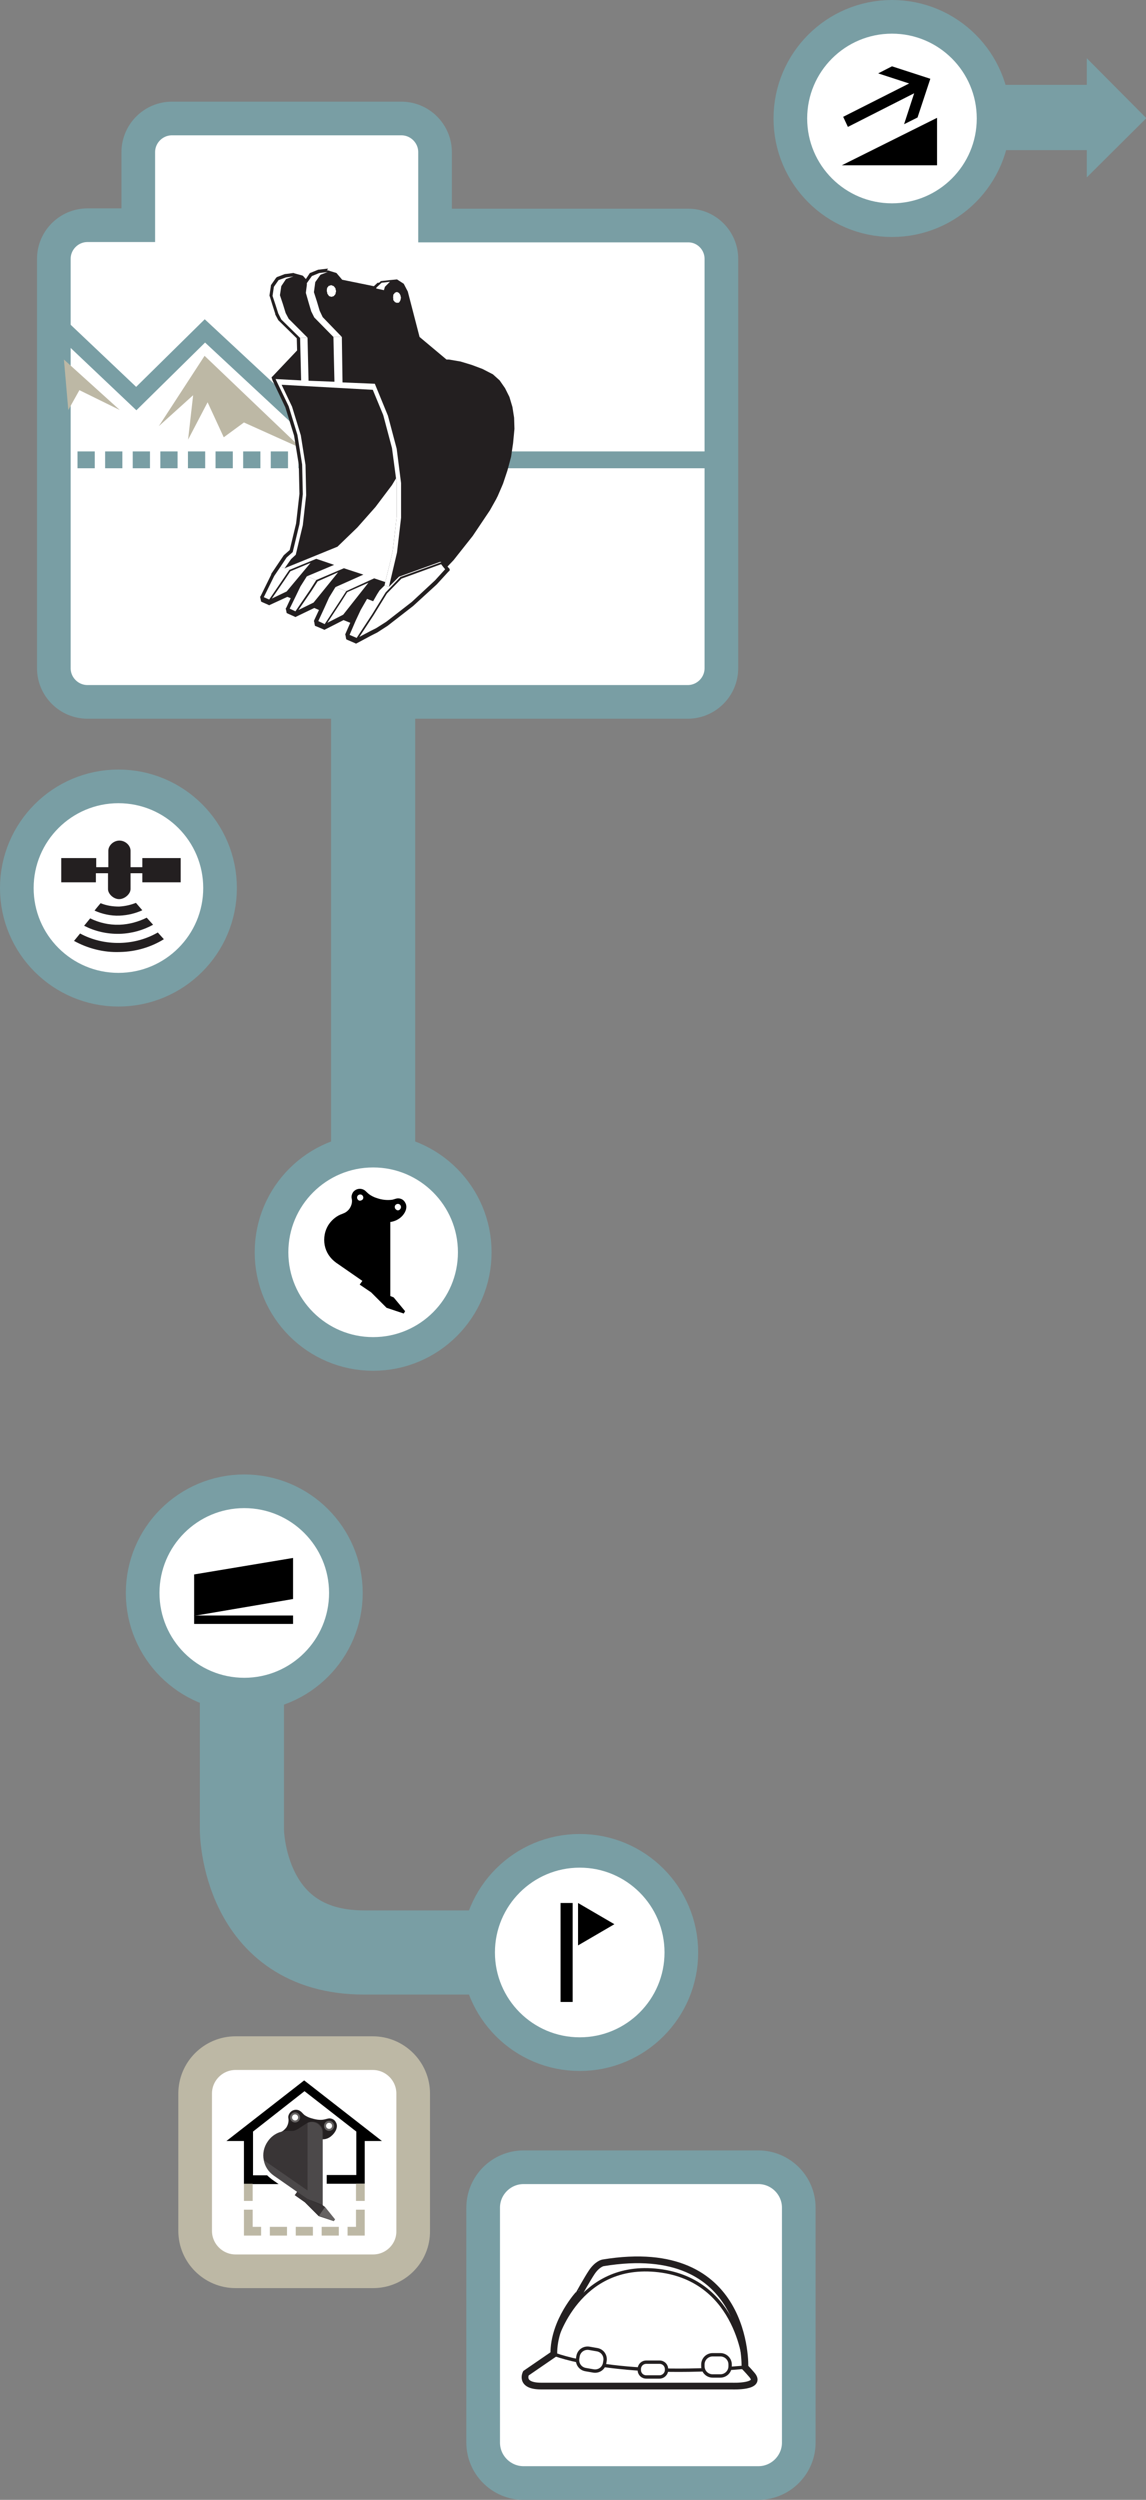 <?xml version="1.0" encoding="utf-8"?>
<!-- Generator: Adobe Illustrator 19.0.0, SVG Export Plug-In . SVG Version: 6.00 Build 0)  -->
<svg version="1.1" xmlns="http://www.w3.org/2000/svg" xmlns:xlink="http://www.w3.org/1999/xlink" x="0px" y="0px"
	 viewBox="0 0 340.6 742.6" style="enable-background:new 0 0 340.6 742.6;" xml:space="preserve">
<rect x="0" y="0" width="340.6" height="742.6" fill="#808080" stroke="none"/>
<style type="text/css">
	.st0{display:none;}
	.st1{display:inline;}
	.st2{fill:#FFFFFF;}
	.st3{fill:#799EA4;}
	.st4{opacity:0.8;fill:#FF00FF;}
	.st5{fill:none;stroke:#000000;stroke-width:6;stroke-linecap:round;stroke-miterlimit:10;}
	.st6{fill:none;stroke:#000000;stroke-width:5;stroke-linecap:round;stroke-miterlimit:10;}
	.st7{fill:#FFFFFF;stroke:#799EA4;stroke-width:10;stroke-miterlimit:10;}
	.st8{fill:#FFFFFF;stroke:#BDB8A5;stroke-width:10;stroke-miterlimit:10;}
	.st9{fill:none;stroke:#799EA4;stroke-width:25;stroke-miterlimit:10;}
	.st10{fill:#231F20;}
	.st11{fill:none;stroke:#799EA4;stroke-width:5;stroke-miterlimit:10;}
	.st12{fill:#BDB8A5;}
	.st13{fill:none;stroke:#799EA4;stroke-width:5;stroke-miterlimit:10;stroke-dasharray:5.128,3.077;}
	.st14{fill:#231F20;stroke:#231F20;stroke-width:0.5;stroke-miterlimit:10;}
	.st15{fill:none;}
	.st16{opacity:0.1;fill:#FFFFFF;}
	.st17{opacity:0.3;fill:#FFFFFF;}
	.st18{fill:#FFFFFF;stroke:#231F20;stroke-width:2;stroke-miterlimit:10;}
	.st19{fill:#FFFFFF;stroke:#231F20;stroke-miterlimit:10;}
	.st20{fill:none;stroke:#231F20;stroke-miterlimit:10;}
</style>
<g id="Head" class="st0">
	<g class="st1">
		<path class="st2" d="M340.9,613.7c-3.4,0-4.3-0.9-12.5-9c-4.2-4.1-10.2-10.2-17.9-18c-12.8-13-30.1-30.6-51.4-52.3
			c-28.5-29.2-56.5-57.9-57.3-58.8l-0.3-0.3c-0.2-0.2-0.3-0.3-0.4-0.4c-18.5-14.8-30-42.7-30-73c0-13.8,2.4-27.4,6.9-39.5v-0.4
			l0.5-1c7.3-24.9-4.2-34.6-5.8-35.7c-5.4-3.2-9.7-7.8-12.5-13.3c-0.2-0.4-0.6-1.2-0.6-1.2c-0.1-0.2-0.2-0.4-0.3-0.7
			c-0.1-0.3-0.2-0.5-0.3-0.8c-0.4-0.8-0.7-1.8-1-2.7c-0.2-0.7-0.4-1.4-0.5-1.9c-0.2-0.6-0.3-1.3-0.4-2c0-0.2-0.1-0.5-0.1-0.7
			c-0.1-0.6-0.2-1.2-0.2-1.8c0-0.3-0.1-0.7-0.1-1.1c0-0.4,0-0.8-0.1-1.2c0-0.4,0-0.7,0-1.1c0-0.6,0-1.2,0.1-1.8c0-0.4,0-0.7,0.1-1.1
			l0.1-0.5c0-0.2,0.1-0.5,0.1-0.8c0-0.2,0.1-0.4,0.1-0.6c0.1-0.4,0.1-0.8,0.2-1.2c0.1-0.5,0.2-0.9,0.3-1.4c0.1-0.4,0.2-0.9,0.4-1.4
			c0.1-0.2,0.1-0.5,0.2-0.7c0.1-0.2,0.1-0.4,0.2-0.6l0-0.2l0.1-0.3c0.1-0.4,0.3-0.7,0.4-1.1c0.1-0.3,0.2-0.6,0.4-0.9
			c0.1-0.3,0.3-0.6,0.4-1c0.4-0.9,0.8-1.7,1.3-2.5c0.2-0.3,0.4-0.6,0.5-1c0.2-0.3,0.4-0.6,0.6-0.9c0.1-0.2,0.3-0.4,0.4-0.6
			c0.1-0.2,0.2-0.3,0.3-0.5c0.6-0.9,1.3-1.7,2-2.5l0.2-0.2c1.9-2.5,10.9-15.1,12.4-27.7c4.9-92.4,81.2-164.8,173.8-164.8
			c96,0,174,78.1,174,174c0,6.8-0.4,13.7-1.2,20.4c10.2,2.4,17.6,13.1,20.9,30.4c2.9,15.4,2.5,34.9-1.1,54.9
			c-3.2,17.2-8.4,33.1-15,45.8c-2.4,4.6-4.9,8.7-7.6,12.2c-8.5,11.3-16.4,14.4-22,14.9c-1,6.9-2.3,13.8-4,20.7
			c-8.6,33.8-25.9,64.1-50,87.4l-0.2,0.2c-5.2,4.7-10.9,9.4-16.8,14.2c-12.1,9.7-25.5,19.4-39.9,28.8
			c-19.2,12.6-35.5,21.8-43.5,26.2l-1.7,0.9C342.9,613.7,341,613.7,340.9,613.7z"/>
		<g>
			<path class="st3" d="M351.1,90.1c92,0,166.5,74.6,166.5,166.5c0,9.1-0.7,17.9-2.1,26.6c-0.1,0.5-0.2,1.1-0.3,1.6
				c1.5-0.5,2.9-0.8,4.4-0.8c0.7,0,1.4,0.1,2,0.2c15.3,2.8,21.9,37.2,14.7,76.8c-3.1,17-8.2,32.1-14.3,43.7c-2.2,4.2-4.5,8-6.9,11.1
				c-5.7,7.6-11.8,11.9-17.6,11.9c-0.7,0-1.4-0.1-2-0.2c-1-0.2-2-0.5-3-1c-0.9,9.1-2.4,18.3-4.8,27.4c-8.5,33.6-25.6,62.3-48,83.9
				c-5.3,4.8-10.9,9.4-16.5,13.9c-13.3,10.6-26.9,20.3-39.4,28.4c-19.1,12.6-35.4,21.7-42.9,25.8c0,0,0,0,0,0
				c-0.9,0-40.6-40.4-76.5-77.1c-29.5-30.2-56.4-57.9-57.1-58.6v0c-0.8-0.9-1.3-1.3-1.3-1.3c-16.3-12.8-27.5-38.2-27.5-67.4
				c0-13.9,2.5-26.9,6.9-38.1c0,0,0,0,0,0c9.5-31.3-6.9-43.6-8.6-44.8c-0.1-0.1-0.1-0.1-0.1-0.1c-4.2-2.4-7.6-6.1-9.9-10.4
				c-0.1-0.3-0.3-0.5-0.4-0.8c-0.1-0.2-0.2-0.4-0.3-0.6c-0.1-0.2-0.2-0.5-0.3-0.7c-0.3-0.7-0.5-1.4-0.8-2.1c-0.2-0.5-0.3-1-0.4-1.4
				c-0.1-0.5-0.2-1-0.3-1.5c0-0.2-0.1-0.3-0.1-0.5c-0.1-0.5-0.1-0.9-0.2-1.4c0-0.3-0.1-0.6-0.1-0.9c0-0.3,0-0.6,0-0.9
				c0-0.3,0-0.6,0-0.9c0-0.5,0-1,0-1.5c0-0.3,0-0.5,0-0.8c0-0.2,0-0.3,0-0.5c0-0.2,0-0.4,0.1-0.5c0-0.2,0-0.4,0.1-0.5
				c0-0.3,0.1-0.6,0.2-0.9c0.1-0.3,0.1-0.7,0.2-1c0.1-0.4,0.2-0.7,0.3-1.1c0.1-0.2,0.1-0.4,0.2-0.6c0.1-0.2,0.1-0.4,0.2-0.6
				c0,0,0-0.1,0-0.1c0.1-0.3,0.2-0.6,0.3-0.9c0.1-0.3,0.2-0.5,0.3-0.8c0.1-0.2,0.2-0.4,0.3-0.6c0.3-0.7,0.7-1.4,1-2.1
				c0.1-0.2,0.2-0.4,0.4-0.6c0.2-0.3,0.3-0.5,0.5-0.8c0.1-0.2,0.2-0.3,0.3-0.5c0,0,0.1-0.1,0.1-0.1h0c0.5-0.8,1.2-1.6,1.8-2.3
				c0,0,0,0,0,0c0,0,0,0,0-0.1c1-1.4,12.4-16.3,14.2-31.9v0C189.3,160,262,90.1,351.1,90.1 M351.1,75.1
				c-46.8,0-91.3,17.8-125.2,50.1c-33.7,32.1-53.5,75.2-56.1,121.5c-1.2,8.7-7,18.4-10.6,23.4l0,0l-0.4,0.5
				c-0.7,0.9-1.5,1.8-2.1,2.8c-0.2,0.3-0.4,0.5-0.5,0.6c-0.2,0.3-0.4,0.6-0.5,0.8c-0.2,0.4-0.5,0.7-0.7,1.1
				c-0.3,0.4-0.5,0.8-0.7,1.3c-0.5,1-1.1,2-1.5,3c-0.2,0.4-0.4,0.8-0.5,1.3c-0.1,0.3-0.3,0.7-0.4,1.1c-0.2,0.5-0.4,1-0.5,1.4l0,0.1
				c0,0,0,0,0,0l-0.2,0.6l0,0.1c-0.1,0.2-0.1,0.4-0.2,0.6c-0.1,0.3-0.2,0.5-0.2,0.8c-0.2,0.6-0.3,1.1-0.4,1.7
				c-0.1,0.6-0.3,1.1-0.3,1.7c-0.1,0.5-0.2,1-0.3,1.5c0,0.2-0.1,0.5-0.1,0.7c0,0.4-0.1,0.8-0.1,1.1l0,0.4c0,0.5-0.1,1-0.1,1.4
				c0,0.7-0.1,1.5-0.1,2.2c0,0.4,0,0.9,0,1.3c0,0.5,0,1,0.1,1.5c0,0.5,0.1,0.9,0.1,1.4c0.1,0.7,0.2,1.4,0.3,2.2
				c0,0.3,0.1,0.6,0.2,0.9c0.1,0.8,0.3,1.6,0.5,2.4c0.1,0.6,0.4,1.5,0.7,2.4c0.4,1.1,0.8,2.2,1.2,3.3c0.1,0.3,0.2,0.6,0.4,0.9
				c0.2,0.4,0.3,0.7,0.4,0.9l0,0.1l0.1,0.1l0.1,0.1c0.2,0.3,0.3,0.6,0.5,0.9l0,0.1l0,0.1c3.4,6.6,8.6,12.2,14.9,16
				c1.6,1.3,8.3,8.4,3,26.8l-1,2l0,0.8c-4.5,12.6-6.9,26.6-6.9,40.8c0,16.1,3,31.8,8.8,45.6c5.7,13.6,13.8,25,23.6,32.9l0.2,0.3
				c1.1,1.2,30.4,31.3,57.4,59c21.3,21.7,38.6,39.4,51.4,52.4c7.7,7.8,13.8,13.9,18,18c2.4,2.3,4.1,4.1,5.5,5.3
				c2.6,2.5,6.2,5.9,12.4,5.9h3.9l3.3-1.9c8.1-4.4,24.6-13.7,43.9-26.4c14.6-9.6,28.3-19.5,40.5-29.3c6-4.8,11.8-9.7,17.1-14.4
				l0.2-0.2l0.2-0.2c25.2-24.3,43.2-55.8,52.1-91c1.4-5.4,2.5-10.8,3.4-16.2c6.3-2,13.9-6.6,21.4-16.6c2.9-3.8,5.7-8.3,8.3-13.2
				c7-13.4,12.5-30,15.8-48c3.8-20.9,4.2-41.4,1.1-57.7c-3.9-20.7-12.6-29.8-20.2-33.9c0.4-5.1,0.7-10.3,0.7-15.5
				c0-24.5-4.8-48.3-14.3-70.7c-9.1-21.6-22.2-41-38.9-57.7c-16.7-16.7-36.1-29.8-57.7-38.9C399.4,79.9,375.6,75.1,351.1,75.1
				L351.1,75.1z"/>
		</g>
	</g>
	<g class="st1">
		<path d="M242.3,549.2c-3.3,0-8.2-1.4-12.4-8.2c-0.3-0.5-0.7-1-1.1-1.7c-7.5-11.9-27.6-43.4-26.4-69c0.4-8.2,2.9-15.2,7.6-20.7
			l3.7-4.3l3.8,4.2c4.7,5.2,11.4,8.2,18.4,8.2c3.7,0,7.3-0.8,10.7-2.4c14.7-8.9,25.8-13.3,33.9-13.3c6.4,0,10.2,2.8,12.1,6
			c2.1-0.4,5-1.3,7.4-3.4l2.3-1.9l71.2,27.4l0.2,0.1c0.6,0.3,13.7,6.7,13.7,20v44.6c0,6.5-5.3,11.8-11.8,11.8s-11.8-5.3-11.8-11.8
			v-34.7c-12.7,2.6-43.9,8.1-86.6,9.1l-0.5,0l-0.5-0.1c-0.4-0.1-7.7-1.5-13.4-7.8c-2.6,3.5-6.5,6.3-12,6.3c0,0,0,0,0,0
			c-0.2,0-0.4,0-0.6,0l-0.2,0l-14-1.2l0.3,0.7c4.6,9.6,8.9,20,12.8,31l0.2,0.5c0.4,1.1,0.7,2.1,1.1,3.2l1.4,4.2l-4,1.9
			C246,548.8,244.2,549.2,242.3,549.2z"/>
		<path class="st3" d="M280.5,447c8.5,0,8.7,6.3,8.7,6.3s0.2,0,0.5,0c1.9,0,8.2-0.3,13.5-4.8l68.3,26.3c0,0,10.9,5.2,10.9,15.5v44.6
			c0,3.8-3.1,6.8-6.8,6.8s-6.8-3.1-6.8-6.8v-40.9c0,0-36.3,9-91.7,10.3c0,0-11.2-2-14.9-14c0,0-2,12.4-11.4,12.4c-0.1,0-0.3,0-0.4,0
			l-22.9-2l4.4,8.7c4.1,8.6,8.4,18.7,12.5,30.4c0.4,1.2,0.8,2.4,1.3,3.7c-0.9,0.4-2,0.8-3.3,0.8c-2.4,0-5.3-1.3-8.2-5.9
			c-5.4-8.6-27.9-42.4-26.7-67.8c0.3-6.6,2.2-12.7,6.4-17.6c5.4,6,13.3,9.8,22.1,9.8c4.7,0,9.1-1.1,13.1-3
			C265,449.9,274.7,447,280.5,447 M280.5,437c-9,0-20.8,4.5-36.3,13.9c-2.6,1.2-5.4,1.8-8.3,1.8c-5.6,0-10.9-2.4-14.7-6.5l-7.6-8.4
			l-7.4,8.6c-5.4,6.3-8.4,14.3-8.8,23.7c-1.1,24.3,15,52.7,27.2,71.9c0.4,0.6,0.8,1.2,1.1,1.7c5.5,8.7,12.1,10.6,16.7,10.6
			c2.6,0,5.2-0.6,7.7-1.8l7.9-3.9l-2.8-8.4c-0.4-1.1-0.8-2.2-1.1-3.3l-0.2-0.4c-3-8.5-6.2-16.7-9.7-24.4l5.3,0.5l0.2,0l0.2,0
			c0.3,0,0.5,0,0.8,0c4.8,0,8.9-1.7,12.2-4.3c4.4,3.4,9.1,5.2,12.3,5.8l1,0.2l1,0c37.4-0.9,66.2-5.2,81.5-8v28.6
			c0,9.3,7.5,16.8,16.8,16.8c9.3,0,16.8-7.5,16.8-16.8v-44.6c0-13.1-10.4-21.6-16.6-24.5l-0.3-0.2l-0.4-0.1l-68.3-26.3l-5.5-2.1
			l-4.5,3.8c-0.7,0.6-1.5,1.1-2.3,1.4C291.5,439.2,286.9,437,280.5,437L280.5,437z"/>
	</g>
	<g class="st1">
		<path d="M284.2,654c-17.9,0-27.4-7.1-27.8-7.4l-0.9-0.7l-0.5-1c-12.7-25.3-11.8-59.8-10.8-73.5l0.7-9.7l7.5,6.2
			c13.6,11.2,35.2,17.9,57.9,17.9c0,0,0,0,0,0c1.2,0,2.4,0,3.5-0.1c24.1-0.7,57.5-11.5,68.9-26.2c1.2-1.6,3.1-2.5,5-2.5
			c1.9,0,3.8,0.9,5.1,2.4c1.2,1.5,1.7,3.5,1.2,5.4c-5.4,24.1-17.7,43.7-36.4,58.2C331.1,643.6,306.4,654,284.2,654z"/>
		<path class="st3" d="M387.7,561.9c0.8,0,1.6,0.7,1.4,1.7c-4.5,19.9-14.6,39.8-34.6,55.4c-30.8,23.9-54.4,30-70.3,30
			c-16.4,0-24.7-6.4-24.7-6.4c-12.3-24.4-11.2-58.7-10.3-70.9c13.3,10.9,35.6,19,61.1,19c1.2,0,2.5,0,3.7-0.1
			c25.7-0.8,60.2-12,72.7-28.2C386.9,562.1,387.3,561.9,387.7,561.9 M240.6,551.6l-1.4,19.3c-1,14.1-1.9,49.8,11.3,76.2l1,2.1
			l1.8,1.4c1.1,0.9,11.6,8.4,30.8,8.4c23.3,0,49-10.8,76.4-32.1c19.7-15.2,32.5-35.8,38.2-61.1c0.8-3.4,0-6.9-2.2-9.6
			c-2.2-2.7-5.5-4.3-9-4.3c-3.5,0-6.8,1.6-9,4.4c-9.4,12.2-39.8,23.5-65.1,24.3c-1.1,0-2.3,0.1-3.4,0.1c-21.2,0-42.2-6.4-54.7-16.8
			L240.6,551.6L240.6,551.6z"/>
	</g>
	<g class="st1">
		<path d="M258.6,576.4c-0.8-0.5-20-12.5-30.8-48.3l-3.7-12.1l10.9,6.3c0.1,0.1,15.2,8.4,41.5,8.4c0,0,0,0,0,0
			c16.6,0,34.1-3.3,52-9.8l13.7-5l-7.8,12.4c-1,1.5-24,37.2-72.1,48.6l-2,0.5L258.6,576.4z"/>
		<path class="st3" d="M330.2,525.7c0,0-22.4,35.4-69,46.4c0,0-18.2-11.1-28.6-45.4c0,0,15.8,9.1,44,9.1
			C291.2,535.8,309.3,533.3,330.2,525.7 M215.4,504.9l7.6,24.7c11.4,37.6,32.1,50.6,33,51.1l3.5,2.1l4-0.9
			c50.1-11.9,74.2-49.2,75.2-50.8l15.6-24.7l-27.5,10c-17.3,6.3-34.3,9.5-50.3,9.5c-24.2,0-38.3-7.4-39-7.8L215.4,504.9L215.4,504.9
			z"/>
	</g>
	<g class="st1">
		<g>
			<path class="st2" d="M310.7,616.9c-25.6,0-48.9-16.1-58-40.1c-1.5-4.1-2.7-8.3-3.3-12.6l-0.1-0.2l0-0.1c-1.9-6.7-4-13.4-6.1-19.7
				c-0.3-0.9-0.6-1.7-0.9-2.6l-0.6-1.6c-0.3-0.9-0.6-1.7-0.9-2.6c-0.4-1.1-0.8-2.2-1.2-3.3c-0.2-0.5-0.4-1-0.5-1.4h0l-0.6-1.6
				c-0.2-0.6-0.5-1.3-0.7-1.9c-0.3-0.7-0.6-1.4-0.8-2.1l-0.9-2.1l-0.9-2.1c-0.3-0.6-0.5-1.3-0.8-1.9c-1.6-3.8-3.2-7.3-4.9-10.7
				c-1.4-2.9-2.8-5.7-4.3-8.5l-0.1-0.1c-9.1-17.2-16.8-26.4-19.7-29.6l-0.3-0.4c-0.4-0.4-0.6-0.6-0.7-0.7
				c-17.5-13.8-28.3-40.3-28.3-69.3c0-13.5,2.4-26.9,6.9-38.6v-0.1l0.2-0.3c8.8-29.3-6-40.6-7.7-41.8c-4.6-2.7-8.4-6.6-10.8-11.4
				c-0.1-0.3-0.3-0.5-0.4-0.8l-0.1-0.2c-0.1-0.2-0.2-0.3-0.2-0.5c-0.1-0.2-0.2-0.5-0.3-0.7c-0.3-0.7-0.6-1.5-0.8-2.3
				c-0.2-0.6-0.3-1.1-0.4-1.6c-0.1-0.5-0.3-1.1-0.4-1.7c0-0.2-0.1-0.4-0.1-0.6c-0.1-0.5-0.1-1-0.2-1.5c0-0.3-0.1-0.6-0.1-1
				c0-0.3,0-0.6,0-0.9c0-0.3,0-0.6,0-1c0-0.6,0-1.1,0.1-1.6c0-0.2,0-0.5,0.1-0.8l0-0.5c0-0.2,0-0.4,0.1-0.6c0-0.2,0-0.4,0.1-0.6
				c0-0.4,0.1-0.7,0.2-1c0.1-0.4,0.1-0.7,0.2-1.1c0.1-0.4,0.2-0.8,0.3-1.2c0.1-0.2,0.1-0.4,0.2-0.6c0.1-0.2,0.1-0.4,0.2-0.6l0,0
				l0.1-0.2c0.1-0.3,0.2-0.7,0.4-1c0.1-0.2,0.2-0.5,0.3-0.8c0.1-0.2,0.2-0.5,0.3-0.8c0.3-0.7,0.7-1.5,1.1-2.2
				c0.1-0.2,0.3-0.5,0.4-0.7c0.2-0.3,0.4-0.6,0.6-0.9c0.1-0.2,0.2-0.4,0.4-0.6c0,0,0.1-0.1,0.2-0.2c0.6-0.8,1.2-1.6,1.8-2.3l0.1-0.1
				c1.5-2,11.9-16.1,13.6-30.5C186.9,158,261,87.6,351.1,87.6c93.2,0,169,75.8,169,169c0,8.4-0.6,16.8-1.8,25c0.4,0,0.9-0.1,1.3-0.1
				c0.8,0,1.7,0.1,2.5,0.2c8.5,1.6,14.8,11,17.8,26.6c2.8,14.8,2.4,33.7-1.1,53.1c-3.1,16.7-8.1,32.1-14.5,44.4
				c-2.3,4.3-4.7,8.2-7.2,11.5c-6.4,8.5-13.2,12.9-19.6,12.9c-0.8,0-1.7-0.1-2.5-0.2c-0.1,0-0.2,0-0.4-0.1
				c-0.9,8.3-2.4,16.5-4.5,24.7c-8.3,32.9-25.2,62.4-48.7,85.1c-5.2,4.7-10.8,9.4-16.6,14.1c-11.9,9.6-25.3,19.2-39.6,28.6
				c-19,12.5-35.2,21.6-43.1,25.9c-2.1,1.2-3.6,1.9-4.2,2.3v0c-0.1,0-0.2,0.1-0.2,0.1c-0.2,0.1-0.3,0.1-0.3,0.1l-0.1,0
				C329,614.9,320.1,616.9,310.7,616.9z"/>
			<path d="M351.1,90.1c92,0,166.5,74.6,166.5,166.5c0,9.1-0.7,17.9-2.1,26.6c-0.1,0.5-0.2,1.1-0.3,1.6c1.5-0.5,2.9-0.8,4.4-0.8
				c0.7,0,1.4,0.1,2,0.2c15.3,2.8,21.9,37.2,14.7,76.8c-3.1,17-8.2,32.1-14.3,43.7c-2.2,4.2-4.5,8-6.9,11.1
				c-5.7,7.6-11.8,11.9-17.6,11.9c-0.7,0-1.4-0.1-2-0.2c-1-0.2-2-0.5-3-1c-0.9,9.1-2.4,18.3-4.8,27.4c-8.5,33.6-25.6,62.3-48,83.9
				c-5.3,4.8-10.9,9.4-16.5,13.9c-13.3,10.6-26.9,20.3-39.4,28.4c-19.1,12.6-35.4,21.7-42.9,25.8c-2.2,1.2-3.7,2-4.3,2.3
				c0,0-0.1,0-0.1,0.1c-0.1,0.1-0.2,0.1-0.2,0.1h0c-7.8,3.7-16.5,5.8-25.7,5.8c-25.5,0-47.2-16-55.7-38.5c-1.5-3.9-2.6-8-3.2-12.3
				c0,0,0-0.1,0-0.1c-2-7.2-4.1-13.9-6.3-20.2c-0.4-1.2-0.8-2.5-1.3-3.7c-0.4-1.1-0.7-2.1-1.1-3.1c-0.4-1.1-0.8-2.2-1.2-3.3
				c-0.4-1-0.8-2-1.2-3h0c-0.2-0.6-0.5-1.3-0.7-1.9c-0.3-0.7-0.6-1.4-0.9-2.1c-0.3-0.7-0.6-1.4-0.9-2.1c-0.3-0.7-0.6-1.4-0.9-2.1
				c-0.3-0.7-0.6-1.3-0.9-2c-1.6-3.8-3.3-7.4-4.9-10.7c-1.5-3.1-2.9-5.9-4.3-8.6l-0.1-0.1c-9.2-17.5-17.1-26.8-20-30.1v0
				c-0.8-0.9-1.3-1.3-1.3-1.3c-16.3-12.8-27.5-38.2-27.5-67.4c0-13.9,2.5-26.9,6.9-38.1c0,0,0,0,0,0c9.5-31.3-6.9-43.6-8.6-44.8
				c-0.1-0.1-0.1-0.1-0.1-0.1c-4.2-2.4-7.6-6.1-9.9-10.4c-0.1-0.3-0.3-0.5-0.4-0.8c-0.1-0.2-0.2-0.4-0.3-0.6
				c-0.1-0.2-0.2-0.5-0.3-0.7c-0.3-0.7-0.5-1.4-0.8-2.1c-0.2-0.5-0.3-1-0.4-1.4c-0.1-0.5-0.2-1-0.3-1.5c0-0.2-0.1-0.3-0.1-0.5
				c-0.1-0.5-0.1-0.9-0.2-1.4c0-0.3-0.1-0.6-0.1-0.9c0-0.3,0-0.6,0-0.9c0-0.3,0-0.6,0-0.9c0-0.5,0-1,0-1.5c0-0.3,0-0.5,0-0.8
				c0-0.2,0-0.3,0-0.5c0-0.2,0-0.4,0.1-0.5c0-0.2,0-0.4,0.1-0.5c0-0.3,0.1-0.6,0.2-0.9c0.1-0.3,0.1-0.7,0.2-1
				c0.1-0.4,0.2-0.7,0.3-1.1c0.1-0.2,0.1-0.4,0.2-0.6c0.1-0.2,0.1-0.4,0.2-0.6c0,0,0-0.1,0-0.1c0.1-0.3,0.2-0.6,0.3-0.9
				c0.1-0.3,0.2-0.5,0.3-0.8c0.1-0.2,0.2-0.4,0.3-0.6c0.3-0.7,0.7-1.4,1-2.1c0.1-0.2,0.2-0.4,0.4-0.6c0.2-0.3,0.3-0.5,0.5-0.8
				c0.1-0.2,0.2-0.3,0.3-0.5c0,0,0.1-0.1,0.1-0.1h0c0.5-0.8,1.2-1.6,1.8-2.3c0,0,0,0,0,0c0,0,0,0,0-0.1c1-1.4,12.4-16.3,14.2-31.9v0
				C189.3,160,262,90.1,351.1,90.1 M351.1,85.1c-44.3,0-86.3,16.8-118.3,47.3c-31.9,30.4-50.7,71.3-53,115.1
				c-1.7,13.4-11.2,26.7-13,29.1l0,0l-0.1,0.2c-0.7,0.8-1.3,1.6-1.9,2.4c-0.1,0.1-0.2,0.2-0.3,0.4c-0.1,0.2-0.3,0.4-0.4,0.6
				c-0.2,0.3-0.4,0.6-0.6,0.9c-0.2,0.3-0.3,0.5-0.5,0.9c-0.4,0.8-0.8,1.5-1.2,2.4c-0.1,0.3-0.3,0.6-0.4,0.9
				c-0.1,0.3-0.2,0.6-0.3,0.9c-0.1,0.3-0.3,0.7-0.4,1l0,0.1c0,0,0,0,0,0l0,0.1l0,0c-0.1,0.2-0.1,0.4-0.2,0.7
				c-0.1,0.2-0.1,0.4-0.2,0.7c-0.1,0.4-0.2,0.9-0.3,1.3c-0.1,0.4-0.2,0.8-0.2,1.2c-0.1,0.4-0.1,0.8-0.2,1.1c0,0.2-0.1,0.4-0.1,0.6
				c0,0.2-0.1,0.5-0.1,0.7l0,0.5c0,0.3-0.1,0.7-0.1,1c0,0.6-0.1,1.1-0.1,1.7c0,0.3,0,0.7,0,1c0,0.4,0,0.7,0.1,1.1c0,0.4,0,0.7,0.1,1
				c0.1,0.5,0.1,1.1,0.2,1.7c0,0.2,0.1,0.4,0.1,0.7c0.1,0.6,0.2,1.3,0.4,1.9c0.1,0.5,0.3,1.1,0.5,1.8c0.3,0.9,0.6,1.7,0.9,2.5
				c0.1,0.3,0.2,0.5,0.3,0.7c0.1,0.2,0.2,0.4,0.3,0.6l0.1,0.1l0,0l0,0c0.1,0.3,0.3,0.5,0.4,0.8l0,0l0,0c2.7,5.2,6.7,9.4,11.7,12.4
				c2,1.4,14.7,11.8,6.7,38.7l-0.3,0.7l0,0.3c-4.5,11.9-6.9,25.3-6.9,39c0,29.6,11.2,56.8,29.2,71.1c0.1,0.1,0.3,0.3,0.6,0.6
				l0.3,0.3c2.8,3.1,10.3,12.1,19.3,29.1l0.1,0.1c1.4,2.7,2.9,5.5,4.2,8.4c1.6,3.3,3.2,6.9,4.8,10.5c0.3,0.6,0.6,1.3,0.8,2l0.3,0.7
				c0.2,0.4,0.4,0.9,0.5,1.3l0.6,1.4l0.3,0.7c0.3,0.7,0.6,1.4,0.8,2.1c0.2,0.6,0.5,1.2,0.7,1.9l1.2,3.2h0c0.4,1,0.8,2,1.1,3l0,0l0,0
				c0.3,0.8,0.6,1.7,0.9,2.5l0.2,0.6l0.4,1.1c0.3,0.8,0.6,1.7,0.9,2.5c2.2,6.4,4.2,13,6.1,19.7c0.7,4.5,1.8,8.9,3.4,13.1
				c4.6,12.1,12.6,22.5,23.3,30c10.9,7.7,23.7,11.7,37.1,11.7c9.7,0,19-2.1,27.7-6.2l0.1,0c0,0,0.1-0.1,0.3-0.2
				c0.1,0,0.2-0.1,0.4-0.2l0,0c0.7-0.4,2.1-1.1,4.2-2.3c7.9-4.3,24.2-13.5,43.3-26c14.4-9.4,27.7-19.1,39.7-28.7
				c5.9-4.7,11.5-9.5,16.7-14.1l0.1-0.1l0.1-0.1c23.8-23,40.9-52.9,49.3-86.3c1.9-7.4,3.3-15,4.3-22.5c0.2,0,0.4,0,0.6,0
				c7.3,0,14.7-4.8,21.6-13.9c2.6-3.4,5.1-7.4,7.4-11.8c6.6-12.5,11.7-28.1,14.8-45.1c3.6-19.7,4-38.9,1.1-54
				c-3.2-16.7-10.2-26.8-19.8-28.6c-0.5-0.1-0.9-0.1-1.4-0.2c1-7.4,1.5-15,1.5-22.5c0-45.8-17.8-88.9-50.2-121.3
				c-15.8-15.8-34.1-28.1-54.5-36.8C396.7,89.6,374.2,85.1,351.1,85.1L351.1,85.1z"/>
		</g>
		<g>
			<path class="st2" d="M310.7,616.9c-25.6,0-48.9-16.1-58-40.1c-1.5-4.1-2.7-8.3-3.3-12.6l-0.1-0.2l0-0.1c-1.9-6.7-4-13.4-6.1-19.7
				c-0.3-0.9-0.6-1.7-0.9-2.6l-0.6-1.6c-0.3-0.9-0.6-1.7-0.9-2.6c-0.4-1.1-0.8-2.2-1.2-3.3c-0.2-0.5-0.4-1-0.5-1.4h0l-0.6-1.6
				c-0.2-0.6-0.5-1.3-0.7-1.9c-0.3-0.7-0.6-1.4-0.8-2.1l-0.9-2.1l-0.9-2.1c-0.3-0.6-0.5-1.3-0.8-1.9c-1.6-3.8-3.2-7.3-4.9-10.7
				c-1.4-2.9-2.8-5.7-4.3-8.5l-0.1-0.1c-9.1-17.2-16.8-26.4-19.7-29.6l-0.3-0.4c-0.4-0.4-0.6-0.6-0.7-0.7
				c-17.5-13.8-28.3-40.3-28.3-69.3c0-13.5,2.4-26.9,6.9-38.6v-0.1l0.2-0.3c8.8-29.3-6-40.6-7.7-41.8c-4.6-2.7-8.4-6.6-10.8-11.4
				c-0.1-0.3-0.3-0.5-0.4-0.8l-0.1-0.2c-0.1-0.2-0.2-0.3-0.2-0.5c-0.1-0.2-0.2-0.5-0.3-0.7c-0.3-0.7-0.6-1.5-0.8-2.3
				c-0.2-0.6-0.3-1.1-0.4-1.6c-0.1-0.5-0.3-1.1-0.4-1.7c0-0.2-0.1-0.4-0.1-0.6c-0.1-0.5-0.1-1-0.2-1.5c0-0.3-0.1-0.6-0.1-1
				c0-0.3,0-0.6,0-0.9c0-0.3,0-0.6,0-1c0-0.6,0-1.1,0.1-1.6c0-0.2,0-0.5,0.1-0.8l0-0.5c0-0.2,0-0.4,0.1-0.6c0-0.2,0-0.4,0.1-0.6
				c0-0.4,0.1-0.7,0.2-1c0.1-0.4,0.1-0.7,0.2-1.1c0.1-0.4,0.2-0.8,0.3-1.2c0.1-0.2,0.1-0.4,0.2-0.6c0.1-0.2,0.1-0.4,0.2-0.6l0,0
				l0.1-0.2c0.1-0.3,0.2-0.7,0.4-1c0.1-0.2,0.2-0.5,0.3-0.8c0.1-0.2,0.2-0.5,0.3-0.8c0.3-0.7,0.7-1.5,1.1-2.2
				c0.1-0.2,0.3-0.5,0.4-0.7c0.2-0.3,0.4-0.6,0.6-0.9c0.1-0.2,0.2-0.4,0.4-0.6c0,0,0.1-0.1,0.2-0.2c0.6-0.8,1.2-1.6,1.8-2.3l0.1-0.1
				c1.5-2,11.9-16.1,13.6-30.5C186.9,158,261,87.6,351.1,87.6c93.2,0,169,75.8,169,169c0,8.4-0.6,16.8-1.8,25c0.4,0,0.9-0.1,1.3-0.1
				c0.8,0,1.7,0.1,2.5,0.2c8.5,1.6,14.8,11,17.8,26.6c2.8,14.8,2.4,33.7-1.1,53.1c-3.1,16.7-8.1,32.1-14.5,44.4
				c-2.3,4.3-4.7,8.2-7.2,11.5c-6.4,8.5-13.2,12.9-19.6,12.9c-0.8,0-1.7-0.1-2.5-0.2c-0.1,0-0.2,0-0.4-0.1
				c-0.9,8.3-2.4,16.5-4.5,24.7c-8.3,32.9-25.2,62.4-48.7,85.1c-5.2,4.7-10.8,9.4-16.6,14.1c-11.9,9.6-25.3,19.2-39.6,28.6
				c-19,12.5-35.2,21.6-43.1,25.9c-2.1,1.2-3.6,1.9-4.2,2.3v0c-0.1,0-0.2,0.1-0.2,0.1c-0.2,0.1-0.3,0.1-0.3,0.1l-0.1,0
				C329,614.9,320.1,616.9,310.7,616.9z"/>
			<path d="M351.1,90.1c92,0,166.5,74.6,166.5,166.5c0,9.1-0.7,17.9-2.1,26.6c-0.1,0.5-0.2,1.1-0.3,1.6c1.5-0.5,2.9-0.8,4.4-0.8
				c0.7,0,1.4,0.1,2,0.2c15.3,2.8,21.9,37.2,14.7,76.8c-3.1,17-8.2,32.1-14.3,43.7c-2.2,4.2-4.5,8-6.9,11.1
				c-5.7,7.6-11.8,11.9-17.6,11.9c-0.7,0-1.4-0.1-2-0.2c-1-0.2-2-0.5-3-1c-0.9,9.1-2.4,18.3-4.8,27.4c-8.5,33.6-25.6,62.3-48,83.9
				c-5.3,4.8-10.9,9.4-16.5,13.9c-13.3,10.6-26.9,20.3-39.4,28.4c-19.1,12.6-35.4,21.7-42.9,25.8c-2.2,1.2-3.7,2-4.3,2.3
				c0,0-0.1,0-0.1,0.1c-0.1,0.1-0.2,0.1-0.2,0.1h0c-7.8,3.7-16.5,5.8-25.7,5.8c-25.5,0-47.2-16-55.7-38.5c-1.5-3.9-2.6-8-3.2-12.3
				c0,0,0-0.1,0-0.1c-2-7.2-4.1-13.9-6.3-20.2c-0.4-1.2-0.8-2.5-1.3-3.7c-0.4-1.1-0.7-2.1-1.1-3.1c-0.4-1.1-0.8-2.2-1.2-3.3
				c-0.4-1-0.8-2-1.2-3h0c-0.2-0.6-0.5-1.3-0.7-1.9c-0.3-0.7-0.6-1.4-0.9-2.1c-0.3-0.7-0.6-1.4-0.9-2.1c-0.3-0.7-0.6-1.4-0.9-2.1
				c-0.3-0.7-0.6-1.3-0.9-2c-1.6-3.8-3.3-7.4-4.9-10.7c-1.5-3.1-2.9-5.9-4.3-8.6l-0.1-0.1c-9.2-17.5-17.1-26.8-20-30.1v0
				c-0.8-0.9-1.3-1.3-1.3-1.3c-16.3-12.8-27.5-38.2-27.5-67.4c0-13.9,2.5-26.9,6.9-38.1c0,0,0,0,0,0c9.5-31.3-6.9-43.6-8.6-44.8
				c-0.1-0.1-0.1-0.1-0.1-0.1c-4.2-2.4-7.6-6.1-9.9-10.4c-0.1-0.3-0.3-0.5-0.4-0.8c-0.1-0.2-0.2-0.4-0.3-0.6
				c-0.1-0.2-0.2-0.5-0.3-0.7c-0.3-0.7-0.5-1.4-0.8-2.1c-0.2-0.5-0.3-1-0.4-1.4c-0.1-0.5-0.2-1-0.3-1.5c0-0.2-0.1-0.3-0.1-0.5
				c-0.1-0.5-0.1-0.9-0.2-1.4c0-0.3-0.1-0.6-0.1-0.9c0-0.3,0-0.6,0-0.9c0-0.3,0-0.6,0-0.9c0-0.5,0-1,0-1.5c0-0.3,0-0.5,0-0.8
				c0-0.2,0-0.3,0-0.5c0-0.2,0-0.4,0.1-0.5c0-0.2,0-0.4,0.1-0.5c0-0.3,0.1-0.6,0.2-0.9c0.1-0.3,0.1-0.7,0.2-1
				c0.1-0.4,0.2-0.7,0.3-1.1c0.1-0.2,0.1-0.4,0.2-0.6c0.1-0.2,0.1-0.4,0.2-0.6c0,0,0-0.1,0-0.1c0.1-0.3,0.2-0.6,0.3-0.9
				c0.1-0.3,0.2-0.5,0.3-0.8c0.1-0.2,0.2-0.4,0.3-0.6c0.3-0.7,0.7-1.4,1-2.1c0.1-0.2,0.2-0.4,0.4-0.6c0.2-0.3,0.3-0.5,0.5-0.8
				c0.1-0.2,0.2-0.3,0.3-0.5c0,0,0.1-0.1,0.1-0.1h0c0.5-0.8,1.2-1.6,1.8-2.3c0,0,0,0,0,0c0,0,0,0,0-0.1c1-1.4,12.4-16.3,14.2-31.9v0
				C189.3,160,262,90.1,351.1,90.1 M351.1,85.1c-44.3,0-86.3,16.8-118.3,47.3c-31.9,30.4-50.7,71.3-53,115.1
				c-1.7,13.4-11.2,26.7-13,29.1l0,0l-0.1,0.2c-0.7,0.8-1.3,1.6-1.9,2.4c-0.1,0.1-0.2,0.2-0.3,0.4c-0.1,0.2-0.3,0.4-0.4,0.6
				c-0.2,0.3-0.4,0.6-0.6,0.9c-0.2,0.3-0.3,0.5-0.5,0.9c-0.4,0.8-0.8,1.5-1.2,2.4c-0.1,0.3-0.3,0.6-0.4,0.9
				c-0.1,0.3-0.2,0.6-0.3,0.9c-0.1,0.3-0.3,0.7-0.4,1l0,0.1c0,0,0,0,0,0l0,0.1l0,0c-0.1,0.2-0.1,0.4-0.2,0.7
				c-0.1,0.2-0.1,0.4-0.2,0.7c-0.1,0.4-0.2,0.9-0.3,1.3c-0.1,0.4-0.2,0.8-0.2,1.2c-0.1,0.4-0.1,0.8-0.2,1.1c0,0.2-0.1,0.4-0.1,0.6
				c0,0.2-0.1,0.5-0.1,0.7l0,0.5c0,0.3-0.1,0.7-0.1,1c0,0.6-0.1,1.1-0.1,1.7c0,0.3,0,0.7,0,1c0,0.4,0,0.7,0.1,1.1c0,0.4,0,0.7,0.1,1
				c0.1,0.5,0.1,1.1,0.2,1.7c0,0.2,0.1,0.4,0.1,0.7c0.1,0.6,0.2,1.3,0.4,1.9c0.1,0.5,0.3,1.1,0.5,1.8c0.3,0.9,0.6,1.7,0.9,2.5
				c0.1,0.3,0.2,0.5,0.3,0.7c0.1,0.2,0.2,0.4,0.3,0.6l0.1,0.1l0,0l0,0c0.1,0.3,0.3,0.5,0.4,0.8l0,0l0,0c2.7,5.2,6.7,9.4,11.7,12.4
				c2,1.4,14.7,11.8,6.7,38.7l-0.3,0.7l0,0.3c-4.5,11.9-6.9,25.3-6.9,39c0,29.6,11.2,56.8,29.2,71.1c0.1,0.1,0.3,0.3,0.6,0.6
				l0.3,0.3c2.8,3.1,10.3,12.1,19.3,29.1l0.1,0.1c1.4,2.7,2.9,5.5,4.2,8.4c1.6,3.3,3.2,6.9,4.8,10.5c0.3,0.6,0.6,1.3,0.8,2l0.3,0.7
				c0.2,0.4,0.4,0.9,0.5,1.3l0.6,1.4l0.3,0.7c0.3,0.7,0.6,1.4,0.8,2.1c0.2,0.6,0.5,1.2,0.7,1.9l1.2,3.2h0c0.4,1,0.8,2,1.1,3l0,0l0,0
				c0.3,0.8,0.6,1.7,0.9,2.5l0.2,0.6l0.4,1.1c0.3,0.8,0.6,1.7,0.9,2.5c2.2,6.4,4.2,13,6.1,19.7c0.7,4.5,1.8,8.9,3.4,13.1
				c4.6,12.1,12.6,22.5,23.3,30c10.9,7.7,23.7,11.7,37.1,11.7c9.7,0,19-2.1,27.7-6.2l0.1,0c0,0,0.1-0.1,0.3-0.2
				c0.1,0,0.2-0.1,0.4-0.2l0,0c0.7-0.4,2.1-1.1,4.2-2.3c7.9-4.3,24.2-13.5,43.3-26c14.4-9.4,27.7-19.1,39.7-28.7
				c5.9-4.7,11.5-9.5,16.7-14.1l0.1-0.1l0.1-0.1c23.8-23,40.9-52.9,49.3-86.3c1.9-7.4,3.3-15,4.3-22.5c0.2,0,0.4,0,0.6,0
				c7.3,0,14.7-4.8,21.6-13.9c2.6-3.4,5.1-7.4,7.4-11.8c6.6-12.5,11.7-28.1,14.8-45.1c3.6-19.7,4-38.9,1.1-54
				c-3.2-16.7-10.2-26.8-19.8-28.6c-0.5-0.1-0.9-0.1-1.4-0.2c1-7.4,1.5-15,1.5-22.5c0-45.8-17.8-88.9-50.2-121.3
				c-15.8-15.8-34.1-28.1-54.5-36.8C396.7,89.6,374.2,85.1,351.1,85.1L351.1,85.1z"/>
		</g>
		<path class="st4" d="M336.6,608.5c0.5-0.3,2-1.1,4.4-2.3C339.6,607,338.1,607.8,336.6,608.5z"/>
		<ellipse cx="221.8" cy="336" rx="12.4" ry="14.4"/>
		<ellipse cx="339.3" cy="336" rx="12.4" ry="14.4"/>
		<path class="st5" d="M312.5,433.2c-0.7,8.4-3.9,13.5-7.5,16.6"/>
		<path class="st6" d="M231.6,335.1c0,0,6.1,50.1-20.1,81c-2,2.6-3.6,5.5-4.7,8.7c-1.1,3.2-1.7,6.5-1.7,10.1c0,7.9,3,15.1,7.9,20.5"
			/>
		<path d="M382.4,490.2v44.6c0,3.8-3.1,6.8-6.8,6.8s-6.8-3.1-6.8-6.8v-40.9c0,0-36.3,9-91.7,10.3c0,0-11.2-2-14.9-14
			c0,0-2,12.7-11.8,12.3l-22.9-2l4.4,8.7c4.1,8.6,8.4,18.7,12.5,30.4c0.4,1.2,0.8,2.4,1.3,3.7c-2.7,1.3-7.2,1.8-11.5-5.1
			c-5.4-8.6-27.9-42.4-26.7-67.8c0.3-6.6,2.2-12.7,6.4-17.6c5.4,6,13.3,9.8,22.1,9.8c4.7,0,9.1-1.1,13.1-3
			c39.6-24.1,40.2-6.4,40.2-6.4s7.8,0.5,14.1-4.8l68.3,26.3C371.5,474.8,382.4,479.9,382.4,490.2z"/>
		<path d="M386.6,562.5c0.9-1.2,2.8-0.3,2.5,1.2c-4.5,19.9-14.6,39.8-34.6,55.4c-62.5,48.5-95.1,23.6-95.1,23.6
			c-12.3-24.4-11.2-58.7-10.3-70.9c13.9,11.4,37.7,19.8,64.8,19C339.6,589.8,374.1,578.7,386.6,562.5z"/>
		<path d="M330.2,525.7c0,0-22.4,35.4-69,46.4c0,0-18.2-11.1-28.6-45.4C232.5,526.7,269.3,547.8,330.2,525.7z"/>
		<path d="M382.4,490.2v44.6c0,3.8-3.1,6.8-6.8,6.8s-6.8-3.1-6.8-6.8v-40.9c0,0-36.3,9-91.7,10.3c0,0-11.2-2-14.9-14
			c0,0-2,12.7-11.8,12.3l-22.9-2l4.4,8.7c4.1,8.6,8.4,18.7,12.5,30.4c0.4,1.2,0.8,2.4,1.3,3.7c-2.7,1.3-7.2,1.8-11.5-5.1
			c-5.4-8.6-27.9-42.4-26.7-67.8c0.3-6.6,2.2-12.7,6.4-17.6c5.4,6,13.3,9.8,22.1,9.8c4.7,0,9.1-1.1,13.1-3
			c39.6-24.1,40.2-6.4,40.2-6.4s7.8,0.5,14.1-4.8l68.3,26.3C371.5,474.8,382.4,479.9,382.4,490.2z"/>
		<path d="M386.6,562.5c0.9-1.2,2.8-0.3,2.5,1.2c-4.5,19.9-14.6,39.8-34.6,55.4c-62.5,48.5-95.1,23.6-95.1,23.6
			c-12.3-24.4-11.2-58.7-10.3-70.9c13.9,11.4,37.7,19.8,64.8,19C339.6,589.8,374.1,578.7,386.6,562.5z"/>
		<path d="M330.2,525.7c0,0-22.4,35.4-69,46.4c0,0-18.2-11.1-28.6-45.4C232.5,526.7,269.3,547.8,330.2,525.7z"/>
		<path class="st6" d="M330.9,441c0,0,12.8,24.1,38.6,35.5"/>
		<path d="M420.8,312.2c0.2,1.1-1.3,1.7-1.9,0.8c-0.5-0.7-1-1.4-1.6-2.2c-7-9.5-23.1-27.3-45.8-28.7c-30.7-1.8-72.6,24.9-73.9,25.7
			c0,0,0,0,0,0c-2.8,2.1-5.6,3.8-8.4,5c-7.9,3.6-15.2,3.6-18.3-0.4c-1.8-2.4-1.8-5.8-0.4-9.6c1.8-4.9,6.1-10.3,12.1-14.8
			c2-1.5,4.1-2.8,6.1-3.9c0,0,0,0,0,0c1-0.7,37.4-25.5,84.1-19.1c35.2,4.8,44.9,31.1,47.5,44.3C420.5,310.3,420.7,311.3,420.8,312.2
			z"/>
		<path d="M215,314.9c-7.9-4.3-28.9-14.4-48.1-6.4c-1.8-3.5-2.8-7.5-2.8-11.7c0-5.4,1.7-10.4,4.5-14.5h0
			c14.5-2.4,39.7-1.5,48.7,30.7C217.7,314.4,216.3,315.5,215,314.9z"/>
		<path class="st6" d="M510.5,407.4c3,1.9,5.1,7.6,5.1,14.3c0,8.2-3.2,14.9-7.2,14.9c-2.7,0-5-3-6.2-7.4"/>
		<path class="st6" d="M518,398.3c3,1.9,5.1,7.6,5.1,14.3c0,8.2-3.2,14.9-7.2,14.9c-1.8,0-3.5-1.4-4.7-3.6"/>
		<path class="st5" d="M499,298.3c5.1-7.2,11.8-13.5,20.4-16.8"/>
	</g>
</g>
<g id="Overlays">
	<path class="st7" d="M214.4,76.9v121.6c0,5.5-4.5,10-10,10H26c-5.5,0-10-4.5-10-10V76.9c0-5.5,4.5-10,10-10h15.1V45.2
		c0-5.5,4.5-10,10-10h68.2c5.5,0,10,4.5,10,10v21.8h75.1C209.9,66.9,214.4,71.4,214.4,76.9z"/>
	<circle class="st7" cx="110.9" cy="372" r="30.2"/>
	<circle class="st7" cx="35.2" cy="263.8" r="30.2"/>
	<circle class="st7" cx="72.6" cy="473.2" r="30.2"/>
	<circle class="st7" cx="172.3" cy="580" r="30.2"/>
	<circle class="st7" cx="265.1" cy="35.2" r="30.2"/>
	<path class="st7" d="M155.6,643.8h69.8c6.6,0,12,5.4,12,12v69.8c0,6.6-5.4,12-12,12h-69.8c-6.6,0-12-5.4-12-12v-69.8
		C143.6,649.2,149,643.8,155.6,643.8z"/>
	<path class="st8" d="M110.9,674.7H70c-6.6,0-12-5.4-12-12v-40.8c0-6.6,5.4-12,12-12h40.8c6.6,0,12,5.4,12,12v40.8
		C122.9,669.3,117.5,674.7,110.9,674.7z"/>
	<polygon class="st3" points="340.6,35 340.6,35.2 323,52.7 323,44.6 295.3,44.6 295.3,25.2 323,25.2 323,17.3 	"/>
	<line class="st9" x1="110.9" y1="208.5" x2="110.9" y2="341.8"/>
</g>
<g id="Icons">
	<g>
		<path class="st10" d="M40.4,268.2c-1.5,0.6-3.2,1-5,1.1c-2,0-3.8-0.3-5.5-1c-0.5,0.6-1.2,1.4-1.8,2.2c2.2,1,4.8,1.6,7.4,1.5
			c2.5-0.1,4.8-0.7,6.8-1.6L40.4,268.2z"/>
		<path class="st10" d="M43.6,272.6c-2.4,1.2-5.2,2-8.1,2.1c-3.1,0.1-6.1-0.6-8.7-1.9c-0.7,0.9-1,1.2-1.8,2.2
			c3.1,1.6,6.7,2.5,10.6,2.4c3.6-0.1,7-1.1,9.9-2.7L43.6,272.6z"/>
		<path class="st10" d="M46.9,277c-3.3,1.9-7.1,3-11.2,3.1c-4.3,0.1-8.4-0.9-11.9-2.8c-0.8,1-0.9,1.1-1.8,2.2
			c4,2.2,8.7,3.5,13.7,3.3c4.8-0.1,9.3-1.5,13-3.8L46.9,277z"/>
		<path class="st10" d="M53.7,262.1v-7.2H42.3v2.7h-3.5v-4.9c0-1.5-1.5-3-3.3-3c-1.8,0-3.3,1.5-3.3,3v4.9h-3.6v-2.7H18.2v7.2h10.3
			v-2.7h3.6v4.7c0,1.5,1.7,3,3.3,3c1.6,0,3.4-1.5,3.4-3v-4.7h3.5v2.7H53.7z"/>
	</g>
	<g>
		<polyline class="st11" points="17.5,96.6 40.5,118.4 60.9,98.3 99.5,134.2 		"/>
		<polygon class="st12" points="35.6,121.8 23.6,115.9 20.3,121.8 19,106.8 		"/>
		<polygon class="st12" points="57.4,117.4 47.2,126.6 60.8,105.7 89.6,133.2 72.5,125.5 66.5,129.9 61.7,119.5 55.9,130.6 		"/>
		<g>
			<g>
				<line class="st11" x1="91.2" y1="136.6" x2="88.7" y2="136.6"/>
				<line class="st13" x1="85.6" y1="136.6" x2="21.5" y2="136.6"/>
				<line class="st11" x1="20" y1="136.6" x2="17.5" y2="136.6"/>
			</g>
		</g>
		<line class="st11" x1="93.5" y1="136.6" x2="211.6" y2="136.6"/>
		<g>
			<g>
				<polygon class="st10" points="103.6,189.5 103.4,188.6 105.1,184.7 102.4,183.6 96.6,186.5 94.3,185.4 94,184.5 95.7,180.9 
					93.6,180 88,182.7 85.8,181.7 85.6,180.8 87.2,177.3 85.5,176.7 80.1,179.2 78.1,178.3 77.8,177.4 81.1,170.9 84.8,165.3 
					86.6,163.7 88.6,155.6 89.5,146.8 89.3,138 87.9,129.3 85.3,120.8 81.3,112.5 88.8,104.6 88.7,100.6 83.2,95.1 82.3,93.4 
					80.5,88 80.9,85 82.5,82.8 84.8,81.9 87.2,81.6 89.7,82.3 90.9,83.7 92.4,81.5 94.8,80.6 97.4,80.3 100,81.1 101.7,83.1 
					111.5,85.1 113.2,83.5 115.9,83.2 118,83 120,84.3 121.2,86.6 124.7,100.1 132.7,106.8 133.4,106.8 136.9,107.4 140.2,108.4 
					143.4,109.6 146.5,111.2 148.5,113 150.1,115.3 151.4,117.9 152.3,120.9 152.8,124.1 152.9,127.4 152.5,131.6 151.9,135.7 
					150.8,139.8 149.5,143.7 147.9,147.4 145.9,150.9 140.8,158.5 135.1,165.8 132.9,168.2 133.7,169.1 130.1,173.1 123,179.5 
					115.4,185.5 112.3,187.5 110.7,188.3 106.2,190.7 				"/>
				<path class="st10" d="M97.4,80.8l2.3,0.7l1.8,2l10.4,2.2l0.1-0.2l1.5-1.5l2.5-0.3l1.9-0.2l1.7,1.1l1.1,2.1l3.5,13.6l8.2,6.9
					l0.9,0.1l3.4,0.6l3.3,0.9l3.2,1.2l3,1.5l1.9,1.7l1.6,2.2l1.3,2.6l0.9,2.9l0.5,3.1l0.1,3.2l-0.3,4.1l-0.7,4.1l-1,4l-1.3,3.9
					l-1.6,3.7l-1.9,3.4l-5.1,7.6l-5.7,7.2l-2.5,2.7l0.8,1l-3.3,3.6l-7,6.4l-7.6,5.9l-3.1,2l-1.6,0.8l-4.3,2.3l-2.1-0.9l-0.1-0.6
					l1.8-4.2l-3.4-1.4l-5.7,2.9l-1.9-0.8l-0.1-0.6l1.8-3.9l-2.8-1.2l-5.6,2.7l-1.8-0.8l-0.1-0.5l1.8-3.7l-2.4-1l-5.4,2.5l-1.6-0.7
					l-0.1-0.5l3.1-6.3l3.7-5.5l1.8-1.7l2-8.2l1-8.9l-0.2-8.9l-1.4-8.8l-2.6-8.5l-3.9-8.1l7.4-7.8l-0.1-4.4l-5.6-5.5l-0.9-1.7
					l-0.8-2.5L81,87.9l0.4-2.7l1.4-2l2.1-0.8l2.2-0.3l2.2,0.6l1.7,1.9l0,0l0.1-0.5l1.5-2.2l2.2-0.8L97.4,80.8 M97.5,79.8l-0.2,0
					l-2.5,0.3l-0.1,0l-0.1,0L92.4,81l-0.3,0.1l-0.2,0.3l-1,1.5l-0.7-0.8L90,81.9l-0.3-0.1l-2.2-0.6l-0.2-0.1l-0.2,0l-2.2,0.3l-0.1,0
					l-0.1,0l-2.1,0.8l-0.3,0.1L82,82.6l-1.4,2l-0.1,0.2l0,0.2l-0.4,2.7l0,0.2l0.1,0.2l0.8,2.6l0.8,2.5l0,0.1l0,0.1l0.9,1.7l0.1,0.1
					l0.1,0.1l5.3,5.2l0.1,3.6l-7.1,7.5l-0.5,0.5L81,113l3.8,8l2.6,8.4l1.4,8.6l0.2,8.7l-1,8.8l-1.9,7.9l-1.6,1.4l-0.1,0.1l-0.1,0.1
					l-3.7,5.5l0,0.1l0,0.1l-3.1,6.3l-0.2,0.3l0.1,0.4l0.1,0.5l0.1,0.5l0.4,0.2l1.6,0.7l0.4,0.2l0.4-0.2l5-2.3l1,0.4l-1.3,2.8
					l-0.2,0.3l0.1,0.3l0.1,0.5l0.1,0.5l0.4,0.2l1.8,0.8l0.4,0.2l0.4-0.2l5.2-2.5l1.4,0.6l-1.4,3l-0.1,0.3l0.1,0.3l0.1,0.6l0.1,0.5
					l0.5,0.2l1.9,0.8l0.4,0.2l0.4-0.2l5.3-2.7l2,0.8l-1.4,3.2l-0.1,0.3l0.1,0.3l0.1,0.6l0.1,0.5l0.4,0.2l2.1,0.9l0.4,0.2l0.4-0.2
					l4.3-2.3l1.6-0.8l0,0l0,0l3.1-2l0,0l0,0l7.6-5.9l0,0l0,0l7-6.4l0,0l0,0l3.3-3.6l0.6-0.6l-0.6-0.7l-0.2-0.3l1.9-2l0,0l0,0
					l5.7-7.2l0,0l0,0l5.1-7.6l0,0l0,0l1.9-3.4l0,0l0,0l1.6-3.7l0,0l0,0l1.3-3.9l0,0l0,0l1-4l0,0l0,0l0.7-4.1l0,0l0,0l0.3-4.1l0,0
					l0-0.1l-0.1-3.2l0-0.1l0-0.1l-0.5-3.1l0-0.1l0-0.1l-0.9-2.9l0-0.1l0-0.1l-1.3-2.6l0-0.1l0-0.1l-1.6-2.2l-0.1-0.1l-0.1-0.1
					l-1.9-1.7l-0.1-0.1l-0.1-0.1l-3-1.5l0,0l0,0l-3.2-1.2l0,0l0,0l-3.3-0.9l0,0l0,0l-3.4-0.6l-0.1,0l-0.1,0l-0.6,0l-7.8-6.5
					l-3.4-13.3l0-0.1l-0.1-0.1l-1.1-2.1l-0.1-0.2l-0.2-0.1l-1.7-1.1l-0.3-0.2l-0.3,0l-1.9,0.2l-2.6,0.3l-0.3,0l-0.2,0.2l-1.4,1.3
					l-9.4-2l-1.5-1.8l-0.2-0.2l-0.3-0.1l-2.3-0.7L97.5,79.8L97.5,79.8z"/>
			</g>
			<g>
				<polygon class="st2" points="88.1,181.6 92.3,175.4 94.2,172.5 101.4,169.4 93.4,179.2 88.1,181.8 				"/>
				<path class="st10" d="M100.5,170l-7.3,9l-4.5,2.2l3.9-5.7l1.8-2.8L100.5,170 M102.2,168.8l-8.2,3.5l-1.9,3l-4.3,6.3l0.1,0.6
					l5.6-2.7L102.2,168.8L102.2,168.8z"/>
			</g>
			<g>
				<polygon class="st10" points="108,170.7 99.7,174.4 97.8,177.5 96.4,180.6 93.5,179.4 102.2,168.8 				"/>
			</g>
			<g>
				<polygon class="st10" points="89.5,113 81.9,112.6 89.3,104.8 				"/>
			</g>
			<g>
				<polygon class="st10" points="99.3,167.8 91.2,171.2 89.3,174.2 87.9,177.1 85.5,176.1 94,166 				"/>
			</g>
			<g>
				<polygon class="st10" points="117.7,142.1 116.5,144.1 111.6,150.6 106.2,156.7 100.3,162.4 84.6,168.8 86.5,166.1 87.9,164.8 
					90,156 91,147.1 90.8,138.1 89.4,129.3 86.8,120.8 83.7,114.2 110.8,115.8 113.9,123.3 116.5,133.1 				"/>
			</g>
			<g>
				<polygon class="st2" points="80.2,178.2 84.3,172.3 86.1,169.5 93.2,166.6 85.4,175.9 80.3,178.3 				"/>
				<path class="st10" d="M92.3,167.2l-7.1,8.5l-4.4,2.1l3.7-5.4l1.8-2.7L92.3,167.2 M94,166l-8,3.3l-1.9,2.8l-4.1,6l0.1,0.5
					l5.4-2.5L94,166L94,166z"/>
			</g>
			<g>
				<polygon class="st10" points="114.5,172.9 114.3,173.9 112.8,175.3 112.1,176.5 109.1,177.9 107.2,181.2 105.7,184.4 
					102.3,183.1 111.2,171.8 				"/>
			</g>
			<g>
				<polygon class="st2" points="96.8,185.4 101.1,178.9 103,175.8 110.4,172.5 102.2,182.9 96.8,185.6 				"/>
				<path class="st10" d="M109.5,173.1l-7.5,9.5l-4.7,2.4l4-6.1l1.9-3L109.5,173.1 M111.2,171.8l-8.3,3.8l-2,3.1l-4.4,6.6l0.1,0.6
					l5.7-2.9L111.2,171.8L111.2,171.8z"/>
			</g>
			<g>
				<polygon class="st10" points="123.6,103.1 120.5,103.5 111.4,114 101.8,113.6 110.8,103.5 113.9,103.2 				"/>
			</g>
			<g>
				<polygon class="st10" points="118.3,164.2 119.5,153.8 119.4,143.5 118.1,133.3 115.5,123.4 111.6,114.1 120.6,103.7 
					123.5,103.4 126.9,107.4 129.8,107.3 133.3,107.6 136.8,108.2 140,109.1 143.1,110.3 146.1,111.8 147.9,113.5 149.5,115.7 
					150.7,118.3 151.6,121.1 152,124.2 152.1,127.4 151.8,131.5 151.1,135.6 150.1,139.6 148.8,143.4 147.2,147.1 145.3,150.5 
					140.2,158.1 134.5,165.3 132.2,167.8 131.4,166.8 130.8,166.6 118.5,171 116.1,173.5 				"/>
				<path class="st10" d="M123.4,103.6l3.2,3.7l0.1,0.1l0.2,0.2l0.2,0l2.7-0.1l2.6,0.2l0.9,0.1l3.4,0.6l3.2,0.9l3.1,1.2l2.9,1.5
					l1.8,1.7l1.5,2.1l1.2,2.5l0.9,2.8l0.5,3.1l0.1,3.2l-0.3,4.1l-0.7,4.1l-1,4l-1.3,3.8L147,147l-1.9,3.4l-5.1,7.6l-5.7,7.2
					l-2.1,2.3l-0.6-0.7l-0.1-0.1l-0.2,0l-0.4-0.1l-0.2,0l-0.2,0.1l-12.2,4.4l-0.1,0l-0.1,0.1l-1.7,1.8l2-8.5l0,0l0,0l1.2-10.3l0,0
					l0,0l0-10.3l0,0l0,0l-1.3-10.1l0,0l0,0l-2.6-9.9l0,0l0,0l-3.8-9.2l8.8-10.2L123.4,103.6 M123.6,103.1l-3.1,0.4l-9.1,10.6
					l3.9,9.4l2.6,9.9l1.3,10.1l0,10.3l-1.2,10.3l-2.4,10.2l3-3.1l12.2-4.4l0.4,0.1l0.9,1.2l2.5-2.7l5.7-7.2l5.1-7.6l1.9-3.4l1.6-3.7
					l1.3-3.9l1-4l0.7-4.1l0.3-4.1l-0.1-3.2l-0.5-3.1l-0.9-2.9l-1.2-2.6l-1.6-2.2l-1.9-1.7l-3-1.5l-3.1-1.2l-3.3-0.9l-3.4-0.6
					l-0.9-0.1l-2.6-0.2l-2.8,0.1L127,107L123.6,103.1L123.6,103.1z"/>
			</g>
			<polygon class="st14" points="112.1,176.5 110.9,178.6 109.1,177.9 			"/>
			<g>
				<polygon class="st10" points="99.4,113.5 91.7,113.1 99.2,104.9 				"/>
			</g>
			<g>
				<polygon class="st10" points="99.2,104.9 91.7,113.1 91.4,100.3 85.8,94.7 84.9,93 84.1,90.4 83.2,87.7 83.6,85 85,82.9 
					87.2,82.1 89.4,82.7 91.2,84.6 91.2,84.6 90.9,87 91.7,89.8 92.5,92.5 93.4,94.3 99.1,100.1 				"/>
			</g>
			<g>
				<polygon class="st2" points="101.6,100.1 99.1,100.1 93.4,94.3 92.5,92.5 91.7,89.8 90.9,87 91.2,84.6 91.2,84.1 92.7,82 
					94.9,81.1 97.4,80.8 95.2,81.7 93.7,83.8 93.3,86.8 94.2,89.6 95,92.3 95.9,94.2 				"/>
			</g>
			<g>
				<polygon class="st2" points="99.9,86.5 99.7,87.4 99.2,88 98.5,88.2 97.8,88 97.3,87.3 97.1,86.4 97.2,85.5 97.7,84.9 
					98.4,84.7 99.2,85 99.7,85.6 				"/>
			</g>
			<g>
				<polygon class="st2" points="119.2,88.5 119,89.3 118.6,89.9 118,90 117.4,89.8 116.9,89.2 116.8,88.3 116.9,87.5 117.4,86.9 
					118,86.7 118.6,87 119,87.6 				"/>
			</g>
			<line class="st15" x1="102.2" y1="168.8" x2="93.5" y2="179.4"/>
			<g>
				<path class="st10" d="M124.2,100.3l-3.5-13.6l-1.1-2.1l-1.7-1.1l-1.9,0.2l-1.5,1.5l-0.3,1l-2.3-0.5l-10.3-2.2l-1.8-2l-2.3-0.7
					l-2.2,0.8l-1.5,2.2l-0.4,2.9l0.9,2.8l0.8,2.7l0.9,1.9l5.7,5.9l0.3,13.5l9-10.1l3.1-0.4l9.7-0.1l3.3,3.9l0.1,0.1l2.8-0.1l2.6,0.2
					L124.2,100.3z M99.7,87.4L99.2,88l-0.7,0.2l-0.6,0.1L97.2,88l-0.5-0.7l-0.2-0.9l0.2-0.9l0.5-0.6l0.7-0.2l0.6-0.1l0.7,0.3
					l0.5,0.7l0.2,0.9L99.7,87.4z M119,89.3l-0.4,0.6L118,90l-0.6,0l-0.6-0.2l-0.5-0.6l-0.2-0.8l0.2-0.8l0.5-0.6l0.6-0.2l0.6-0.1
					l0.6,0.3l0.4,0.6l0.2,0.8L119,89.3z"/>
			</g>
			<g>
				<polygon class="st10" points="117.4,89.8 118,90 117.3,90.1 116.7,89.8 116.3,89.2 116.1,88.4 116.3,87.5 116.7,87 117.3,86.8 
					118,86.7 117.4,86.9 116.9,87.5 116.8,88.3 116.9,89.2 				"/>
			</g>
			<g>
				<polygon class="st10" points="98.5,88.2 97.9,88.3 97.2,88 96.6,87.3 96.4,86.4 96.6,85.6 97.1,84.9 97.8,84.7 98.4,84.7 
					97.7,84.9 97.2,85.5 97.1,86.4 97.3,87.3 97.8,88 				"/>
			</g>
			<line class="st15" x1="85.2" y1="165.6" x2="81.5" y2="171.1"/>
			<line class="st15" x1="81.9" y1="112.6" x2="89.3" y2="104.8"/>
			<g>
				<polygon class="st2" points="106.3,189.6 110.8,182.6 114.8,176.1 119.2,171.6 131.2,167.3 132.7,169.1 129.5,172.6 122.5,179 
					114.9,184.9 111.9,186.8 110.3,187.7 106.3,189.8 				"/>
				<path class="st10" d="M131.1,167.6l0.7,0.9l0.5,0.6l-3,3.3l-6.9,6.4l-7.6,5.9l-3,1.9l-1.6,0.8l-3.4,1.8l4.2-6.4l4-6.5l4.3-4.4
					L131.1,167.6 M131.2,167l-12.2,4.4l-4.5,4.6l-4,6.5l-4.6,7l0.1,0.6l4.3-2.3l1.6-0.8l3.1-2l7.6-5.9l7-6.4l3.3-3.6l-0.8-1
					L131.2,167L131.2,167z"/>
			</g>
			<line class="st15" x1="94" y1="166" x2="85.5" y2="176.1"/>
			<line class="st15" x1="85.5" y1="176.1" x2="87.9" y2="177.1"/>
			<g>
				<polygon class="st2" points="117.9,152 117.9,153.5 117.2,159.6 116.7,163.7 115.9,167.2 114.5,172.9 111.2,171.8 102.9,175.6 
					99.7,174.4 108,170.7 102.2,168.8 94,172.3 91.2,171.2 99.3,167.8 94,166 86,169.3 84.6,168.8 100.3,162.4 106.2,156.7 
					111.6,150.6 116.5,144.1 117.7,142.1 117.9,143.2 117.9,144.4 				"/>
			</g>
			<g>
				<polygon class="st10" points="80.1,178.7 78.5,178 78.4,177.4 80,178.1 				"/>
			</g>
			<line class="st15" x1="111.2" y1="171.8" x2="102.3" y2="183.1"/>
			<g>
				<polygon class="st10" points="106.2,190.1 104,189.2 103.9,188.6 106,189.5 				"/>
			</g>
			<g>
				<polygon class="st10" points="88,182.1 86.2,181.4 86.1,180.8 87.8,181.6 				"/>
			</g>
			<line class="st15" x1="97.8" y1="177.5" x2="99.7" y2="174.4"/>
			<g>
				<polygon class="st10" points="96.6,185.9 94.7,185.1 94.6,184.5 96.5,185.4 				"/>
			</g>
			<line class="st15" x1="109.1" y1="177.9" x2="112.1" y2="176.5"/>
			<line class="st15" x1="105.7" y1="184.4" x2="102.3" y2="183.1"/>
			<line class="st15" x1="93.5" y1="179.4" x2="96.4" y2="180.6"/>
			<line class="st15" x1="89.3" y1="174.2" x2="91.2" y2="171.2"/>
			<line class="st15" x1="89.4" y1="82.7" x2="87.2" y2="82.1"/>
			<line class="st15" x1="91.2" y1="84.6" x2="89.4" y2="82.7"/>
			<line class="st15" x1="91.2" y1="84.6" x2="91.2" y2="84.6"/>
			<g>
				<polygon class="st2" points="115.9,83.7 114.4,85.2 114.1,86.2 111.8,85.7 111.9,85.4 113.4,84 				"/>
			</g>
			<line class="st15" x1="91.7" y1="113.1" x2="99.2" y2="104.9"/>
			<g>
				<polygon class="st2" points="91.4,100.3 89.2,100.4 83.6,94.9 82.7,93.1 81.9,90.6 81,87.9 81.4,85.2 82.8,83.2 85,82.4 
					87.2,82.1 85,82.9 83.6,85 83.2,87.7 84.1,90.4 84.9,93 85.8,94.7 				"/>
			</g>
			<g>
				<polygon class="st2" points="86,169.3 84.1,172.1 80,178.1 78.4,177.4 81.5,171.1 83.4,168.3 84.6,168.8 				"/>
			</g>
			<g>
				<polygon class="st2" points="119.2,153.8 118,164.1 115.6,174.3 114.3,173.9 114.5,172.9 115.9,167.2 116.7,163.7 117.2,159.6 
					117.9,153.5 117.9,152 117.9,144.4 117.9,143.2 117.7,142.1 116.5,133.1 113.9,123.3 110.8,115.8 83.7,114.3 86.8,120.8 
					89.4,129.3 90.8,138.1 91,147.1 90,156 87.9,164.8 86.5,166.1 84.6,168.8 83.4,168.3 85.2,165.6 87,164 89,155.7 90,146.8 
					89.8,138 88.4,129.2 85.8,120.7 81.9,112.6 89.5,113 89.3,104.8 89.2,100.4 91.4,100.3 91.7,113.1 99.4,113.4 99.2,104.9 
					99.1,100.1 101.6,100.1 101.8,113.6 111.4,114 115.3,123.5 117.9,133.3 119.2,143.5 				"/>
			</g>
			<polygon class="st2" points="94,172.3 92.1,175.3 87.8,181.6 86.1,180.8 87.9,177.1 89.3,174.2 91.2,171.2 			"/>
			<polygon class="st2" points="102.9,175.6 100.9,178.7 96.5,185.4 94.6,184.5 96.4,180.6 97.8,177.5 99.7,174.4 			"/>
			<polygon class="st2" points="131.2,167 119,171.4 114.6,176 110.6,182.5 106,189.5 103.9,188.6 105.7,184.4 107.2,181.2 
				109.1,177.9 110.9,178.6 112.1,176.5 112.8,175.4 114.3,173.9 115.6,174.3 118.6,171.3 130.8,166.9 			"/>
		</g>
	</g>
	<g>
		<polygon class="st12" points="105.8,656.4 105.8,661.5 103.3,661.5 103.3,664.1 108.4,664.1 108.4,656.4 		"/>
		<rect x="95.6" y="661.5" class="st12" width="5.1" height="2.6"/>
		<rect x="87.9" y="661.5" class="st12" width="5.1" height="2.6"/>
		<rect x="80.2" y="661.5" class="st12" width="5.1" height="2.6"/>
		<polygon class="st12" points="77.6,661.5 77.6,664.1 72.5,664.1 72.5,656.4 75.1,656.4 75.1,661.5 		"/>
		<path d="M113.5,636h-5.1v12.7H97.1l0-2.6h8.8v-12.9l-15.4-12l-15.3,12v13h4.2c0.4,0.4,0.9,0.8,1.4,1.2l2,1.4H72.5V636h-5.2
			l23.1-18L113.5,636z"/>
		<rect x="72.5" y="648.7" class="st12" width="2.6" height="5.1"/>
		<rect x="105.8" y="648.7" class="st12" width="2.6" height="5.1"/>
		<path class="st10" d="M96.6,655.6l3,3.7l-0.4,0.5l-4.5-1.5l-4.1-4.1l-3-2.1l0.7-1l-6.9-4.8c-1.6-1.1-2.7-2.8-3-4.6l0,0
			c-0.4-1.9,0-3.9,1.2-5.6c0.9-1.3,2.1-2.2,3.5-2.7c0.1,0,0.4-0.1,0.4-0.1c0.6-0.2,1.1-0.7,1.6-1.3c0.5-0.8,0.8-1.8,0.6-2.8
			c-0.1-0.5,0.1-1.1,0.4-1.5c0.7-1,2.1-1.3,3.1-0.6c0.5,0.3,0.8,0.8,1.3,1.2c0.6,0.4,1.2,0.7,1.9,0.9c1.3,0.4,2.7,0.7,4,0.4
			c0.6-0.1,1.2-0.4,1.8-0.3c0.7,0.1,1.3,0.5,1.6,1.1c0.9,1.4-0.2,3.2-1.3,4.1c-0.8,0.7-1.7,1-2.6,1v4.1l0,15.5L96.6,655.6z"/>
		<path class="st16" d="M91.4,653.2l-10-6.9c-1.6-1.1-2.7-2.8-3-4.6l0,0c-0.4-1.9,0-3.9,1.2-5.6c0.9-1.3,2.1-2.2,3.5-2.7
			c0.1,0,0.2-0.1,0.3-0.1c0,0,0.1,0,0.1,0c0.9-0.3,1.8-0.4,2.8-0.3c0.1,0,0.1,0,0.2,0c1.6,0.1,2.4-0.9,4.3-2
			c0.2-0.2,0.5-0.3,0.8-0.5c0,0,0,0,0,0l0,0c1-0.4,2.1-0.3,3,0.3c0.3,0.2,0.6,0.5,0.8,0.8c0.4,0.5,0.6,1.2,0.6,1.8l0,1.2l0,4.9
			l0,15.5L91.4,653.2z"/>
		<path class="st16" d="M91.4,650.7l0,2.5l-10-6.9c-1.6-1.1-2.7-2.8-3-4.6L91.4,650.7z"/>
		<circle class="st2" cx="87.7" cy="629" r="0.9"/>
		<circle class="st17" cx="87.7" cy="629" r="1.5"/>
		<circle class="st2" cx="97.8" cy="631.5" r="0.9"/>
		<circle class="st17" cx="97.8" cy="631.5" r="1.5"/>
		<polygon class="st17" points="99.3,659.8 94.8,658.2 96.6,655.6 99.7,659.3 		"/>
		<polygon class="st16" points="96.6,655.6 94.8,658.2 90.7,654.1 87.7,652.1 88.4,651.1 91.4,653.2 		"/>
		<path class="st16" d="M95.8,655.2l-0.8-0.4l-3.6-1.6l0-22.6c1-0.4,2.1-0.3,3,0.3c0.3,0.2,0.6,0.5,0.8,0.8c0.4,0.5,0.6,1.2,0.6,1.8
			l0,1.2L95.8,655.2z"/>
	</g>
	<polygon points="57.7,480 87.1,475 87.1,462.8 57.7,467.7 	"/>
	<rect x="57.7" y="479.9" width="29.4" height="2.5"/>
	<rect x="166.6" y="565.3" width="3.6" height="29.4"/>
	<polygon points="171.8,577.9 171.8,565.3 182.6,571.6 	"/>
	<polygon points="272.7,34.9 268.7,36.9 271.7,27.7 252,37.7 250.6,34.7 270.2,24.8 261,21.8 265.1,19.7 276.5,23.4 	"/>
	<polygon points="250.2,49.1 278.5,35 278.5,49.1 	"/>
	<g>
		<g>
			<path d="M120,390.2l-5.1-1.7l-4.6-4.6l-3.4-2.3l0.8-1.1l-7.8-5.4c-1.8-1.3-3-3.1-3.4-5.2l0,0c-0.4-2.1,0-4.4,1.3-6.3
				c1-1.4,2.4-2.5,3.9-3c0.1,0,0.4-0.2,0.5-0.2c0.7-0.3,1.3-0.8,1.7-1.4c0.6-0.9,0.9-2,0.6-3.1c-0.1-0.6,0.1-1.2,0.4-1.7
				c0.8-1.1,2.3-1.4,3.5-0.6c0.5,0.4,0.9,0.9,1.5,1.3c0.6,0.4,1.4,0.8,2.1,1c1.4,0.5,3,0.7,4.5,0.5c0.7-0.1,1.3-0.5,2.1-0.4
				c0.8,0.1,1.4,0.5,1.8,1.2c1,1.6-0.2,3.6-1.5,4.6c-0.9,0.7-2,1.1-2.9,1.2v4.6l0,17.4l1,0.4l3.4,4.1L120,390.2z M107.8,356.3
				c0.3-0.4,0.2-1-0.2-1.3c-0.4-0.3-1-0.2-1.3,0.2c-0.3,0.4-0.2,1,0.2,1.3C106.8,356.8,107.4,356.7,107.8,356.3z M119,359.1
				c0.3-0.4,0.2-1-0.2-1.3c-0.4-0.3-1-0.2-1.3,0.2c-0.3,0.4-0.2,1,0.2,1.3C118.1,359.7,118.7,359.6,119,359.1z"/>
		</g>
	</g>
	<g>
		<path class="st18" d="M164.6,699.3l-8.3,5.7c0,0-1.9,3.8,4.5,3.8c3.5,0,56.8,0,56.8,0s9.2,0.4,5.8-3.4c-1.2-1.4-2-2.2-2-2.2
			s1.4-38.2-42.2-31c0,0-1.7,0.3-3.4,2.9c-1.2,1.8-3.6,6.1-3.6,6.1S164.5,689.4,164.6,699.3z"/>
		<path class="st19" d="M221.4,703.2c-38.7,3.4-56.8-3.9-56.8-3.9"/>
		<path class="st20" d="M221.4,703.2c0,0-1.6-25.8-25.6-28.7s-30.6,20.8-30.6,20.8"/>
		<path class="st19" d="M196,706.1h-3.9c-1.2,0-2.1-0.9-2.1-2.1v-0.2c0-1.2,0.9-2.1,2.1-2.1h3.9c1.2,0,2.1,0.9,2.1,2.1v0.2
			C198.1,705.2,197.1,706.1,196,706.1z"/>
		<path class="st19" d="M214.1,705.8h-2.3c-1.6,0-2.9-1.3-2.9-2.9v-0.5c0-1.6,1.3-2.9,2.9-2.9h2.3c1.6,0,2.9,1.3,2.9,2.9v0.5
			C217,704.5,215.7,705.8,214.1,705.8z"/>
		<path class="st19" d="M176.3,704.3l-2.3-0.4c-1.6-0.3-2.6-1.8-2.3-3.4l0.1-0.6c0.3-1.6,1.8-2.6,3.4-2.3l2.3,0.4
			c1.6,0.3,2.6,1.8,2.3,3.4l-0.1,0.6C179.4,703.6,177.9,704.6,176.3,704.3z"/>
	</g>
	<path class="st9" d="M71.9,503.4v40.3c0,0,0.2,36.3,36.3,36.3h32.9"/>
</g>
</svg>
